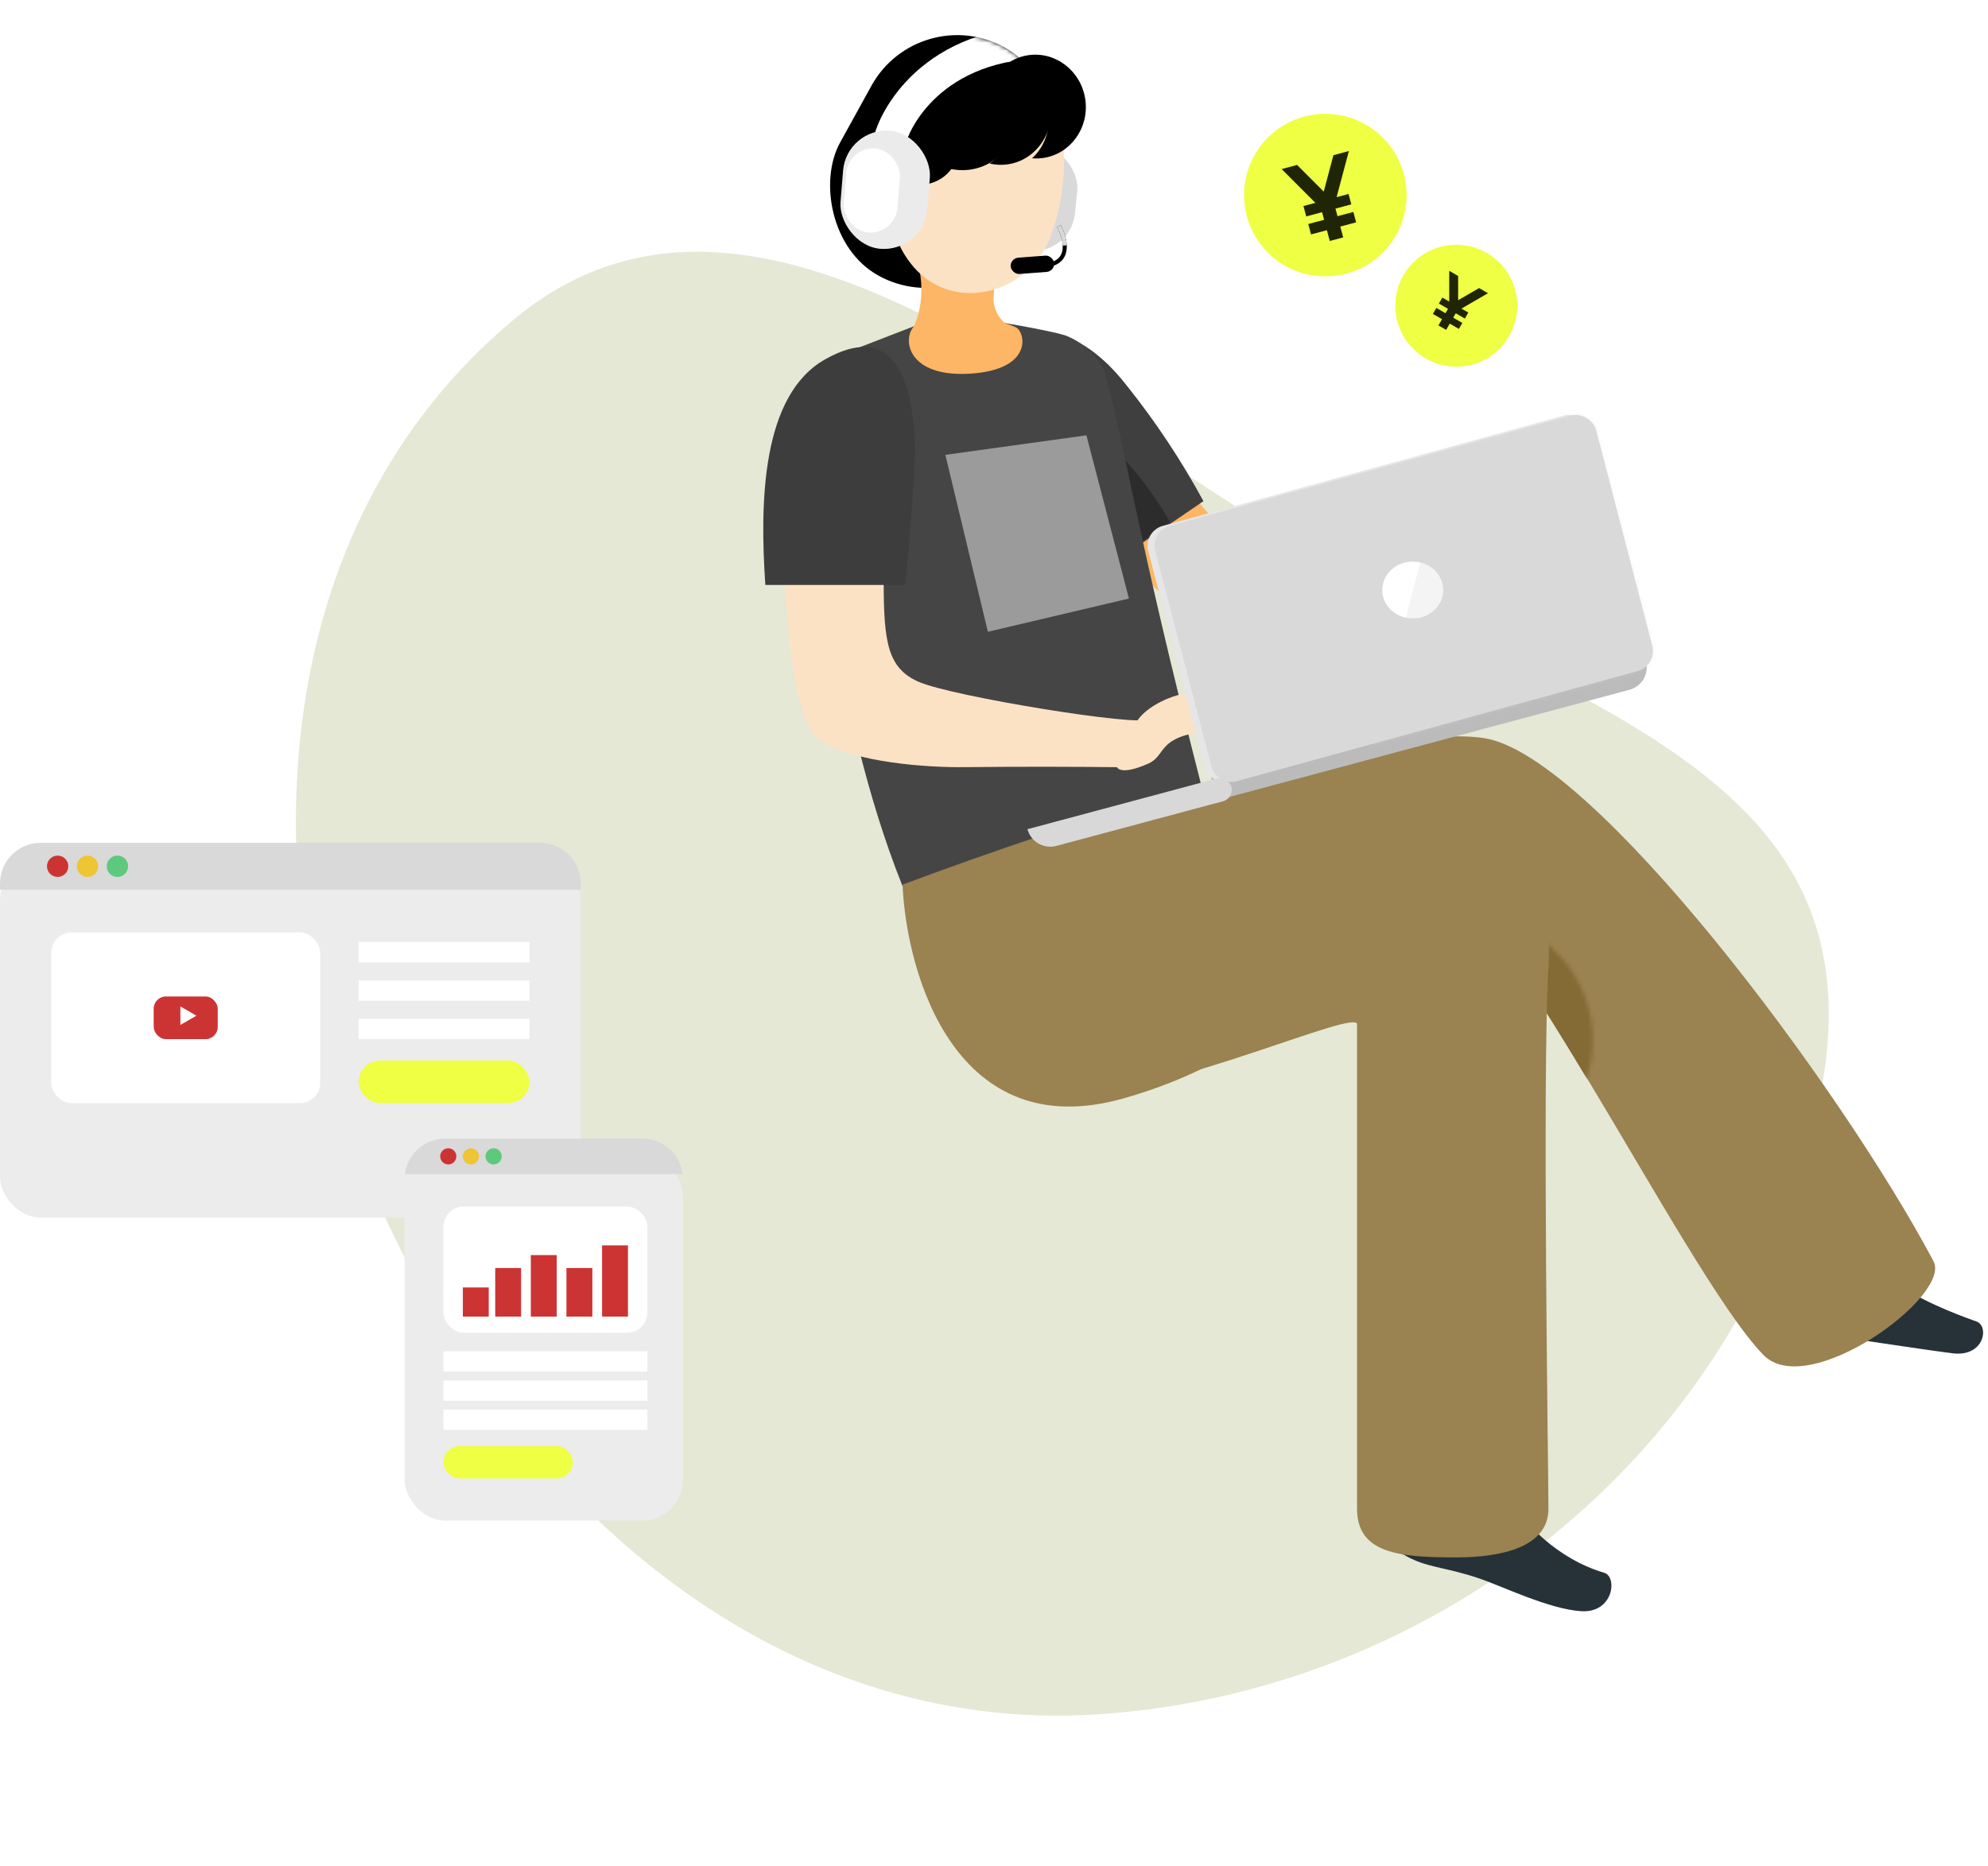 <svg width="489" height="459" viewBox="0 0 489 459" fill="none" xmlns="http://www.w3.org/2000/svg">
<path fill-rule="evenodd" clip-rule="evenodd" d="M448.084 267.697C432.561 352.942 356.899 415.865 270.451 421.733C189.145 427.253 122.977 367.051 91.436 291.909C60.604 218.454 65.196 129.563 126.416 78.59C184.305 30.39 258.398 98.413 323.336 136.589C390.265 175.937 461.994 191.314 448.084 267.697Z" fill="#E4E8D5"/>
<path d="M252.035 100.279C253.258 102.695 254.371 104.787 255.595 106.959C256.819 109.132 258.046 111.149 259.358 113.32C261.911 117.483 264.666 121.569 267.602 125.673C273.567 134.233 280.66 141.95 288.687 148.615C291.018 150.452 293.5 152.089 296.106 153.509C299.035 155.119 302.188 156.281 305.461 156.955C311.717 158.164 318.181 157.706 324.204 155.629C329.479 153.818 334.425 151.162 338.849 147.766C340.937 146.18 342.934 144.478 344.83 142.667C345.772 141.74 346.663 140.763 347.498 139.739C348.325 138.698 349.186 137.782 350.116 136.625L341.997 128.377L339.311 129.916L336.47 131.452C334.526 132.459 332.567 133.405 330.574 134.227C327.002 135.795 323.239 136.886 319.382 137.469C316.302 137.968 313.146 137.704 310.192 136.7C308.904 136.214 307.67 135.596 306.51 134.854C305.064 133.841 303.687 132.731 302.389 131.533C299.413 128.803 296.658 125.841 294.151 122.675C291.457 119.391 288.914 115.846 286.425 112.176C283.937 108.505 281.549 104.63 279.183 100.838L275.747 95.12C274.637 93.204 273.431 91.182 272.516 89.502L252.035 100.279Z" fill="#FCB665"/>
<path d="M242.533 91.924C248.715 77.499 264.088 78.049 277.157 94.862C284.274 103.761 290.585 113.275 296.016 123.291L265.828 143.928C252.277 128.372 236.181 106.705 242.533 91.924Z" fill="#3F3F3F"/>
<path opacity="0.3" d="M265.653 105.046C262.43 103.918 259.698 116.268 260.515 129.725C263.548 133.693 266.655 137.441 269.678 140.88L287.84 128.467C281.343 117.351 272.934 107.521 265.653 105.046Z" fill="black"/>
<path d="M238.754 78.578L226.091 79.767L209.932 86.022C205.467 88.039 200.51 90.566 197.555 94.145C195.592 97.217 195.099 100.305 195.467 103.485C197.408 120.256 200.354 136.907 204.289 153.34C208.465 171.899 212.53 194.301 222 218L295.75 194.217C279.171 129.617 276.671 109.016 271.761 91.792C270.583 87.657 265.205 83.48 261.708 82.415C258.21 81.349 244.096 78.773 240.747 78.598L238.754 78.578Z" fill="#454545"/>
<path d="M232.536 111.903L267.235 107.096L277.695 147.255L242.996 155.431L232.536 111.903Z" fill="#9B9B9B"/>
<path d="M217.366 143.096C217.366 158.003 218.36 164.326 225.828 167.683C234.088 171.396 281.12 178.901 281.963 176.885C280.32 180.608 278.543 184.995 276.906 188.761C263.692 188.602 250.492 188.593 237.305 188.732C227.676 188.855 210.582 187.537 202.339 182.548C194.857 178.058 193.749 154.442 192.522 137.133C197.983 132.775 217.366 143.096 217.366 143.096Z" fill="#FCE2C4"/>
<path d="M289.886 170.962C286.174 171.956 281.535 174.441 279.681 177.422C277.827 180.402 274.74 188.68 274.74 188.68C274.74 188.68 275.361 190.997 282.475 187.849C285.138 186.671 285.418 184.447 287.731 182.715C293.297 178.547 304.438 180.722 304.744 176.915C305.05 173.108 293.599 169.967 289.886 170.962Z" fill="#FCE2C4"/>
<path d="M203.049 88.357C218.358 79.787 224.602 90.376 225.099 110.748C224.602 122.177 223.85 132.516 222.614 143.906L188.256 143.906C186.879 123.749 187.251 97.166 203.049 88.357Z" fill="#3D3D3D"/>
<path d="M456.435 308.599L435.531 305.966C435.175 305.906 434.81 305.985 434.51 306.186C434.21 306.388 433.999 306.697 433.92 307.049L429.777 323.334C429.625 324.155 429.804 325.003 430.275 325.692C430.746 326.382 431.47 326.858 432.29 327.016L432.396 327.005C439.714 327.805 443.217 327.823 452.458 328.948C458.115 329.677 472.474 331.949 480.284 332.936C488.093 333.924 489.351 326.238 486.168 325.114C471.922 320.082 463.929 314.859 459.462 310.103C458.663 309.26 457.59 308.727 456.435 308.599Z" fill="#263238"/>
<path d="M372.498 370.088C371.471 368.146 369.828 366.724 367.89 366.098L352.286 360.803C351.94 360.671 351.558 360.692 351.217 360.86C350.875 361.029 350.599 361.333 350.442 361.714L343.689 377.645C343.314 378.518 343.255 379.512 343.524 380.414C343.793 381.317 344.369 382.054 345.127 382.469L345.297 382.488C350.907 385.789 355.003 385.325 363.996 388.372C369.528 390.255 380.988 395.863 388.91 396.386C396.831 396.909 397.916 387.995 394.635 386.947C382.973 383.527 374.763 374.446 372.498 370.088Z" fill="#263238"/>
<path d="M276.308 270.237C235.253 281.857 222.996 240.018 222 217.646C261.527 202.787 338.29 177.576 364.995 181.583C391.701 185.59 452.686 267.065 475.605 310.306C480.118 318.821 444.714 344.641 433.753 333.346C413.823 312.811 365.493 210.634 349.55 215.642C333.606 220.651 327.627 255.712 276.308 270.237Z" fill="#9A8251"/>
<mask id="mask0_73_4062" style="mask-type:alpha" maskUnits="userSpaceOnUse" x="334" y="226" width="58" height="60">
<ellipse cx="362.951" cy="255.916" rx="28.82" ry="29.814" fill="#846A34"/>
</mask>
<g mask="url(#mask0_73_4062)">
<path d="M274.503 266.847C233.559 278.375 221.336 236.868 220.342 214.673C259.762 199.932 336.317 174.922 362.951 178.897C389.585 182.872 450.405 263.7 473.262 306.599C477.763 315.046 442.454 340.661 431.523 329.456C411.647 309.084 363.448 207.717 347.547 212.686C331.647 217.655 325.684 252.437 274.503 266.847Z" fill="#846A34"/>
</g>
<path d="M356.564 207.63C344.148 210.123 283.106 262.981 265 268.965C288.279 268.965 333.802 248.021 333.802 252.01V371.19C333.802 382.16 344.148 383.157 358.116 383.157C369.29 383.157 380.877 380.664 380.877 371.19C380.877 362.214 379.325 263.978 380.877 238.048C382.429 212.118 368.979 205.137 356.564 207.63Z" fill="#9A8251"/>
<path d="M297.897 191.359L404.869 162.696C405.686 165.745 403.877 168.878 400.828 169.695L299.376 196.879L297.897 191.359Z" fill="#BBBBBB"/>
<rect width="112.467" height="64.921" rx="5" transform="matrix(0.964 -0.265 0.252 0.968 281.174 130.705)" fill="#E6E6E6"/>
<path d="M252.729 204.001L299.337 191.513C300.886 191.098 302.479 192.017 302.894 193.567C303.309 195.116 302.39 196.709 300.84 197.124L259.844 208.109C256.745 208.939 253.559 207.1 252.729 204.001Z" fill="#D8D8D8"/>
<rect width="112.467" height="64.921" rx="5" transform="matrix(0.964 -0.265 0.252 0.968 282.91 130.705)" fill="#D9D9D9"/>
<ellipse cx="347.5" cy="145.157" rx="7.5" ry="7" fill="white"/>
<mask id="mask1_73_4062" style="mask-type:alpha" maskUnits="userSpaceOnUse" x="284" y="102" width="123" height="91">
<rect width="112.467" height="64.921" rx="5" transform="matrix(0.964 -0.265 0.252 0.968 282.91 130.705)" fill="#D0D0D0"/>
</mask>
<g mask="url(#mask1_73_4062)">
<g style="mix-blend-mode:multiply" opacity="0.3">
<rect width="124.01" height="116.925" transform="matrix(0.964 0.265 -0.252 0.968 365.201 77.505)" fill="#D9D9D9"/>
</g>
</g>
<rect x="225.989" width="48.211" height="64.157" rx="24.106" transform="rotate(28.883 225.989 0)" fill="black"/>
<rect x="245.958" y="34.886" width="20.207" height="25.82" rx="10.103" transform="rotate(6.067 245.958 34.886)" fill="#D9D9D9"/>
<path fill-rule="evenodd" clip-rule="evenodd" d="M231.676 58.243L221.59 51.408C221.94 52.426 222.303 53.444 222.665 54.462C225.524 62.49 228.401 70.57 225.317 78.996C225.186 79.357 225.054 79.704 224.926 80.039C224.898 80.113 224.87 80.187 224.842 80.26C223.261 81.98 222.972 85.149 224.917 87.744C226.924 90.419 231.229 92.42 238.767 91.918C246.291 91.416 249.729 89.007 250.95 86.394C251.555 85.098 251.587 83.799 251.335 82.755C251.209 82.234 251.01 81.768 250.769 81.392C250.532 81.023 250.233 80.709 249.889 80.537C249.277 80.231 248.413 79.888 247.327 79.562C246.647 79.029 246.056 78.38 245.585 77.638C244.594 76.079 244.199 74.213 244.473 72.386C244.488 70.728 244.797 69.087 245.387 67.538L231.676 58.243Z" fill="#FCB665"/>
<path d="M220.055 32.638C218.819 47.495 217.453 56.152 223.825 64.573C233.469 77.395 252.663 72.816 258.26 58.535C263.301 45.709 264.343 23.542 250.703 15.786C245.9 13.136 240.241 12.501 234.971 14.022C229.7 15.543 225.249 19.094 222.596 23.895C221.102 26.581 220.233 29.57 220.055 32.638Z" fill="#FCE2C4"/>
<path d="M260.462 55.634C262.117 58.643 263.724 64.788 256.903 65.302" stroke="black"/>
<path fill-rule="evenodd" clip-rule="evenodd" d="M261.401 60.431L262.399 60.355C262.323 58.541 261.604 56.672 260.9 55.393L260.024 55.875C260.7 57.103 261.343 58.83 261.401 60.431Z" fill="#D9D9D9"/>
<rect x="248.458" y="63.545" width="10.712" height="4.017" rx="2.009" transform="rotate(-4.313 248.458 63.545)" fill="black"/>
<ellipse cx="225.943" cy="36.137" rx="9.814" ry="9.324" transform="rotate(10.687 225.943 36.137)" fill="black"/>
<path fill-rule="evenodd" clip-rule="evenodd" d="M246.131 40.547C252.925 40.582 258.462 34.892 258.499 27.837C258.535 20.782 253.058 15.034 246.264 14.999C243.767 14.986 241.44 15.746 239.494 17.064C244.975 18.375 249.047 23.489 249.015 29.576C248.992 34.038 246.769 37.954 243.419 40.221C244.291 40.43 245.198 40.542 246.131 40.547Z" fill="black"/>
<ellipse cx="236.511" cy="29.012" rx="13.364" ry="12.829" transform="rotate(10.687 236.511 29.012)" fill="black"/>
<mask id="mask2_73_4062" style="mask-type:alpha" maskUnits="userSpaceOnUse" x="203" y="8" width="57" height="63">
<rect x="225.989" width="48.211" height="64.157" rx="24.106" transform="rotate(28.883 225.989 0)" fill="black"/>
</mask>
<g mask="url(#mask2_73_4062)">
<path fill-rule="evenodd" clip-rule="evenodd" d="M222.864 35.083C222.885 34.954 222.916 34.676 222.89 34.33L214.913 34.931C214.857 34.188 215.018 33.498 215.069 33.282C215.071 33.276 215.072 33.27 215.073 33.264C215.161 32.889 215.282 32.475 215.428 32.04C215.723 31.165 216.163 30.074 216.771 28.845C217.987 26.383 219.92 23.269 222.814 20.141C228.663 13.818 238.299 7.593 253.352 6.458L253.954 14.436C241.031 15.41 233.244 20.647 228.687 25.573C226.378 28.069 224.863 30.526 223.943 32.388C223.483 33.32 223.183 34.079 223.011 34.591C222.924 34.848 222.881 35.012 222.864 35.083ZM222.864 35.084C222.864 35.084 222.864 35.083 222.864 35.083C222.848 35.18 222.838 35.193 222.864 35.084Z" fill="white"/>
</g>
<rect x="208.251" y="31.301" width="21.408" height="29.134" rx="10.704" transform="rotate(4.674 208.251 31.301)" fill="#EBEBEB"/>
<rect x="208.69" y="36" width="13.257" height="20.739" rx="6.629" transform="rotate(4.674 208.69 36)" fill="white"/>
<path fill-rule="evenodd" clip-rule="evenodd" d="M256.604 38.861C263.328 37.891 267.963 31.445 266.957 24.462C265.95 17.479 259.683 12.604 252.959 13.573C250.487 13.93 248.298 15.026 246.568 16.617C252.182 17.104 256.966 21.559 257.835 27.583C258.472 32 256.851 36.202 253.873 38.939C254.767 39.017 255.681 38.994 256.604 38.861Z" fill="black"/>
<g filter="url(#filter0_d_73_4062)">
<rect y="207.344" width="142.828" height="88.217" rx="10" fill="#ECECEC"/>
</g>
<rect x="12.602" y="229.398" width="66.163" height="42.008" rx="5" fill="white"/>
<rect x="37.807" y="245.151" width="15.753" height="10.502" rx="3" fill="#CC3434"/>
<path d="M48.309 249.877L44.371 252.151L44.371 247.603L48.309 249.877Z" fill="white"/>
<rect x="88.217" y="260.904" width="42.008" height="10.502" rx="5.251" fill="#EFFF44"/>
<line x1="88.217" y1="234.249" x2="130.225" y2="234.249" stroke="white" stroke-width="5"/>
<line x1="88.217" y1="243.701" x2="130.225" y2="243.701" stroke="white" stroke-width="5"/>
<line x1="88.217" y1="253.153" x2="130.225" y2="253.153" stroke="white" stroke-width="5"/>
<path fill-rule="evenodd" clip-rule="evenodd" d="M10 207.344C4.477 207.344 0 211.821 0 217.344V218.896H142.828V217.344C142.828 211.821 138.351 207.344 132.828 207.344H10Z" fill="#D9D9D9"/>
<circle cx="14.178" cy="213.12" r="2.626" fill="#CC3434"/>
<circle cx="21.529" cy="213.12" r="2.626" fill="#EEC534"/>
<circle cx="28.881" cy="213.12" r="2.626" fill="#5DC97C"/>
<g filter="url(#filter1_d_73_4062)">
<rect x="99.516" y="280.108" width="68.484" height="89.985" rx="10" fill="#ECECEC"/>
</g>
<path fill-rule="evenodd" clip-rule="evenodd" d="M99.592 288.868H167.924C167.313 283.93 163.103 280.108 158 280.108H109.516C104.413 280.108 100.203 283.93 99.592 288.868Z" fill="#D9D9D9"/>
<circle cx="110.267" cy="284.488" r="1.991" fill="#CC3434"/>
<circle cx="115.841" cy="284.488" r="1.991" fill="#EEC534"/>
<circle cx="121.415" cy="284.488" r="1.991" fill="#5DC97C"/>
<line x1="109.072" y1="334.944" x2="159.24" y2="334.944" stroke="white" stroke-width="5"/>
<line x1="109.072" y1="342.111" x2="159.24" y2="342.111" stroke="white" stroke-width="5"/>
<line x1="109.072" y1="349.278" x2="159.24" y2="349.278" stroke="white" stroke-width="5"/>
<rect x="109.072" y="355.759" width="31.853" height="7.963" rx="3.982" fill="#EFFF44"/>
<rect x="109.072" y="296.831" width="50.169" height="31.057" rx="5" fill="white"/>
<rect x="113.85" y="316.739" width="6.371" height="7.167" fill="#CC3434"/>
<rect x="121.813" y="311.961" width="6.371" height="11.945" fill="#CC3434"/>
<rect x="130.573" y="308.776" width="6.371" height="15.13" fill="#CC3434"/>
<rect x="139.332" y="311.961" width="6.371" height="11.945" fill="#CC3434"/>
<rect x="148.092" y="306.387" width="6.371" height="17.519" fill="#CC3434"/>
<circle cx="326" cy="48" r="20" fill="#EFFF44"/>
<path d="M321.303 53.248L320.619 50.692L331.707 47.721L332.392 50.276L321.303 53.248ZM322.488 57.67L321.803 55.114L332.892 52.143L333.577 54.699L322.488 57.67ZM327.097 59.29L324.959 51.312L315.253 41.593L319.053 40.575L325.609 47.137L327.991 38.179L331.791 37.161L328.258 50.428L330.396 58.406L327.097 59.29Z" fill="#202605"/>
<circle cx="358.213" cy="75.213" r="15" transform="rotate(45 358.213 75.213)" fill="#EFFF44"/>
<path d="M353.931 74.681L354.782 73.208L361.173 76.898L360.323 78.371L353.931 74.681ZM352.46 77.23L353.31 75.757L359.702 79.447L358.851 80.92L352.46 77.23ZM353.818 80.061L356.473 75.463L356.479 66.633L358.669 67.897L358.666 73.861L363.821 70.872L366.011 72.136L358.375 76.561L355.72 81.159L353.818 80.061Z" fill="#202605"/>
<defs>
<filter id="filter0_d_73_4062" x="-4" y="207.344" width="150.828" height="96.217" filterUnits="userSpaceOnUse" color-interpolation-filters="sRGB">
<feFlood flood-opacity="0" result="BackgroundImageFix"/>
<feColorMatrix in="SourceAlpha" type="matrix" values="0 0 0 0 0 0 0 0 0 0 0 0 0 0 0 0 0 0 127 0" result="hardAlpha"/>
<feOffset dy="4"/>
<feGaussianBlur stdDeviation="2"/>
<feComposite in2="hardAlpha" operator="out"/>
<feColorMatrix type="matrix" values="0 0 0 0 0 0 0 0 0 0 0 0 0 0 0 0 0 0 0.25 0"/>
<feBlend mode="normal" in2="BackgroundImageFix" result="effect1_dropShadow_73_4062"/>
<feBlend mode="normal" in="SourceGraphic" in2="effect1_dropShadow_73_4062" result="shape"/>
</filter>
<filter id="filter1_d_73_4062" x="95.516" y="280.108" width="76.484" height="97.985" filterUnits="userSpaceOnUse" color-interpolation-filters="sRGB">
<feFlood flood-opacity="0" result="BackgroundImageFix"/>
<feColorMatrix in="SourceAlpha" type="matrix" values="0 0 0 0 0 0 0 0 0 0 0 0 0 0 0 0 0 0 127 0" result="hardAlpha"/>
<feOffset dy="4"/>
<feGaussianBlur stdDeviation="2"/>
<feComposite in2="hardAlpha" operator="out"/>
<feColorMatrix type="matrix" values="0 0 0 0 0 0 0 0 0 0 0 0 0 0 0 0 0 0 0.25 0"/>
<feBlend mode="normal" in2="BackgroundImageFix" result="effect1_dropShadow_73_4062"/>
<feBlend mode="normal" in="SourceGraphic" in2="effect1_dropShadow_73_4062" result="shape"/>
</filter>
</defs>
</svg>

